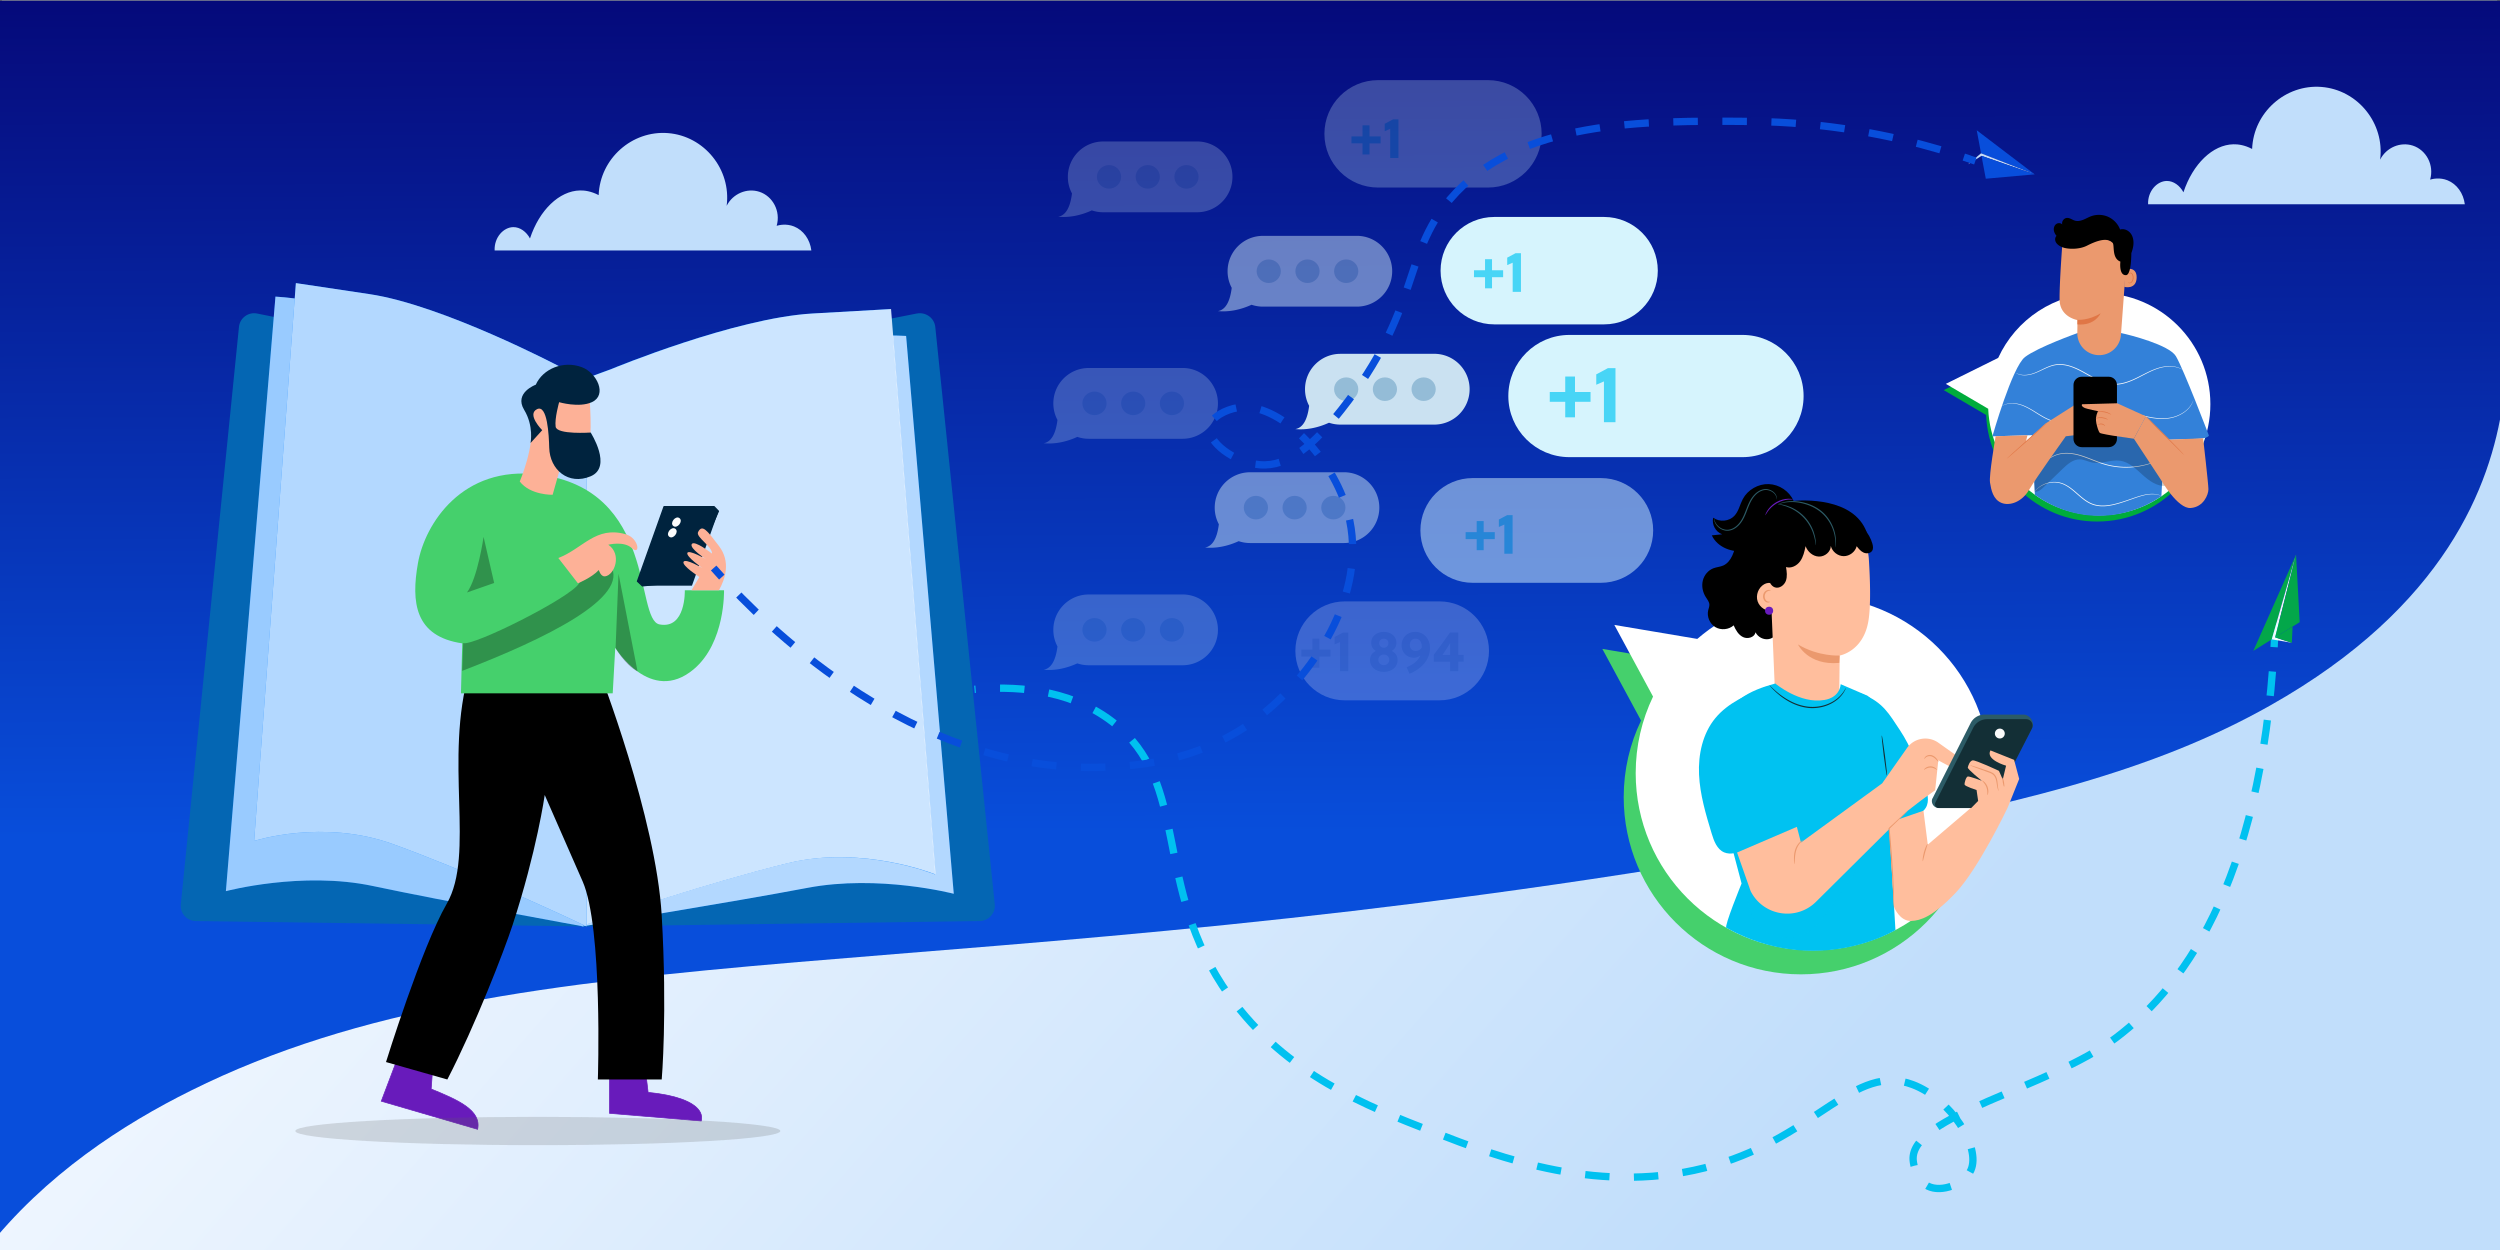 <svg version="1.1" id="Layer_1" xmlns="http://www.w3.org/2000/svg" xmlns:xlink="http://www.w3.org/1999/xlink" x="0" y="0" viewBox="0 0 1024 512" style="enable-background:new 0 0 1024 512" xml:space="preserve"><rect x="0" y="0" width="1024" height="512" fill="#333333" stroke="none"/><style>.st4{fill:#084edb}.st6{fill:#0466b3}.st7{fill:#007cff}.st8{opacity:.7;fill:#fff}.st11{fill:#681bbb}.st12{fill:#45d06c}.st13{fill:#00233e}.st14{fill:#fdb197}.st15{opacity:.3}.st16{fill:#fcfcfc}.st18{fill:#fff}.st19{fill:#132f36}.st22{fill:#fafafa}.st23{opacity:.2}.st24{fill:#eb996e}.st25{fill:#e07646}.st27{fill:#ffbe9d}.st28{fill:#681bbd}.st29{fill:#2c5b66}.st30{fill:#00c2f1}.st31{opacity:.5}.st32{fill-rule:evenodd;clip-rule:evenodd;fill:#d6f4fd}.st33{fill:#48d5f6}.st34{opacity:.25}.st38,.st39{fill-rule:evenodd;clip-rule:evenodd;fill:#cae1f1}.st39{fill:#94bcd7}.st43{fill:none;stroke:#084edb;stroke-width:3;stroke-miterlimit:10}</style><switch><g><defs><path id="SVGID_19_" d="M0 .3h1024v512H0z"/></defs><clipPath id="SVGID_2_"><use xlink:href="#SVGID_19_" style="overflow:visible"/></clipPath><g style="clip-path:url(#SVGID_2_)"><defs><path id="SVGID_21_" d="M-5.42.3h1030.5v512H-5.42z"/></defs><linearGradient id="SVGID_3_" gradientUnits="userSpaceOnUse" x1="315.243" y1="85.265" x2="740.012" y2="458.638"><stop offset="0" style="stop-color:#f1f7ff"/><stop offset="1" style="stop-color:#c1defb"/></linearGradient><use xlink:href="#SVGID_21_" style="overflow:visible;fill:url(#SVGID_3_)"/><clipPath id="SVGID_4_"><use xlink:href="#SVGID_21_" style="overflow:visible"/></clipPath><linearGradient id="SVGID_5_" gradientUnits="userSpaceOnUse" x1="318.332" y1="86.24" x2="740.678" y2="457.484"><stop offset="0" style="stop-color:#f1f7ff"/><stop offset="1" style="stop-color:#c1defb"/></linearGradient><path style="clip-path:url(#SVGID_4_);fill:url(#SVGID_5_)" d="M.78.3h1022.06v512H.78z"/></g><linearGradient id="SVGID_6_" gradientUnits="userSpaceOnUse" x1="509.866" y1="-921.191" x2="508.268" y2="-531.354" gradientTransform="matrix(1 0 0 -1 0 -579.826)"><stop offset="0" style="stop-color:#084edb"/><stop offset="1" style="stop-color:#05006d"/></linearGradient><path style="clip-path:url(#SVGID_2_);fill:url(#SVGID_6_)" d="M1025.08-.43v165.95c-4.89 32.99-23.2 82.83-95.17 123.42-47.19 26.62-103.11 41.38-200.82 58.56-341.6 60.19-513.45 30.83-650.93 99.23-27.3 13.55-59.66 34.2-84.2 65.57V-.43h1031.12z"/><path style="clip-path:url(#SVGID_2_);fill:#c1defb" d="M332.33 102.59H202.6c-.22-5.44 3.7-9.52 7.65-9.56 2.71-.03 5.35 1.85 6.83 4.64 3.84-11.64 11.99-19.49 20.48-19.66 1.81-.04 4.48.26 7.65 1.91.57-14.97 13.68-26.56 28.4-25.4 14.81 1.17 25.96 14.83 24.03 29.77 2.56-5.01 8.33-7.38 13.38-5.74 5.53 1.8 8.83 7.99 7.1 13.93 1.15-.33 4-.96 7.1.27 3.86 1.54 6.55 5.33 7.11 9.84zM1009.59 83.68H879.86c-.22-5.44 3.7-9.52 7.65-9.56 2.71-.03 5.35 1.85 6.83 4.64 3.84-11.64 11.99-19.49 20.48-19.66 1.81-.04 4.48.26 7.65 1.91.57-14.97 13.68-26.56 28.4-25.4 14.81 1.17 25.96 14.83 24.03 29.77 2.56-5.01 8.33-7.38 13.38-5.74 5.53 1.8 8.83 7.99 7.1 13.93 1.15-.33 4-.96 7.1.27 3.86 1.54 6.55 5.34 7.11 9.84z"/><g style="clip-path:url(#SVGID_2_)"><path class="st4" d="m811.43 62.79-1.76-9.43 23.73 18.05z"/><path style="fill:#c5dcf7" d="m811.62 63.84 21.78 7.57-21.97-8.62-5.36 4.52z"/><path class="st4" d="m811.62 63.84 21.78 7.57-20.02 1.79-1.76-9.36"/></g><g style="clip-path:url(#SVGID_2_)"><path class="st6" d="m238.78 155.4 136.7-26.98c3.7-.73 7.23 1.82 7.61 5.49l24.36 236.5c.37 3.64-2.52 6.81-6.26 6.86l-162.42 2.21.01-224.08z"/><path class="st7" d="M238.31 156.05s92.56-20.86 132.83-18.45l19.52 228.49s-30.63-8-60-2.41c-30.2 5.75-92.36 15.79-92.36 15.79l.01-223.42z"/><path class="st8" d="M238.31 156.05s92.56-20.86 132.83-18.45l19.52 228.49s-30.63-8-60-2.41c-30.2 5.75-92.36 15.79-92.36 15.79l.01-223.42z"/><path class="st7" d="M250.51 151.07s50.34-20.85 82.2-22.66l32.09-1.82 18.25 231.6s-29.89-12.15-60.54-4.63c-30.66 7.52-70.06 20.6-83.53 25.45V155.32l11.53-4.25z"/><path d="M250.69 151.07s50.34-20.85 82.2-22.66l32.09-1.82 18.25 231.6s-29.89-12.15-60.54-4.63c-30.66 7.52-70.06 20.6-83.53 25.45V155.32l11.53-4.25z" style="opacity:.8;fill:#fff"/><path class="st6" d="m238.99 155.4-133.67-26.98c-3.61-.73-7.07 1.82-7.44 5.49L74.06 370.4c-.37 3.64 2.46 6.81 6.12 6.86l158.81 2.21V155.4z"/><path class="st7" d="M238.99 155.4s-86.24-31.54-126.16-33.91L92.52 365.02s31.18-8.29 60.2-2.11c29.02 6.18 86.28 16.56 86.28 16.56l-.01-224.07z"/><path d="M238.99 155.4s-86.24-31.54-126.16-33.91L92.52 365.02s31.18-8.29 60.2-2.11c29.02 6.18 86.28 16.56 86.28 16.56l-.01-224.07z" style="opacity:.6;fill:#fff"/><path class="st7" d="M229.25 150.14s-47.78-25.16-77.87-29.66l-30.19-4.52-17.09 228.49s28.05-9.16 56.92 1.31c28.99 10.52 66.4 27.51 79.22 33.71l-.01-224.08-10.98-5.25z"/><path class="st8" d="M229.25 150.14s-47.78-25.16-77.87-29.66l-30.19-4.52-17.09 228.49s28.05-9.16 56.92 1.31c28.99 10.52 66.4 27.51 79.22 33.71l-.01-224.08-10.98-5.25z"/></g><g style="clip-path:url(#SVGID_2_)"><path class="st11" d="M249.68 438.02v17.99l37.56 3.14c1.27-4.76-4.36-10.04-21.76-11.71l-1.3-10.85-14.5 1.43z"/><path class="st11" d="m249.66 456.16-.14-.01v-18.26l14.78-1.46 1.3 10.88c10.87 1.06 18.29 3.71 20.91 7.48.96 1.38 1.25 2.9.85 4.4l-.03.12-37.67-3.15zm.16-18v17.72l37.3 3.12c.34-1.39.05-2.75-.84-4.04-2.58-3.71-9.97-6.33-20.82-7.37l-.12-.01-1.29-10.83-14.23 1.41zM162.96 433.17l-6.78 17.88 39.45 11.52c1.7-7.77-8.12-12.04-19.03-16.51l.81-10.91-14.45-1.98z"/><path class="st11" d="m156.13 451.19-.15-.04 6.84-18.03.04-.11 14.71 2.01-.81 10.94c10.24 4.2 20.78 8.55 19.01 16.64l-.03.15-39.61-11.56zm6.92-17.86-6.69 17.62 39.14 11.43c1.55-7.77-8.88-12.05-18.97-16.19l-.1-.04.81-10.88-14.19-1.94z"/><path d="M245.4 274.79s23.31 59.98 25.64 100.25 0 67.12 0 67.12h-26.16s2.07-62.26-6.22-81.11-15.54-35.42-15.54-35.42-3.22 22.9-13.21 53.41c-3.37 10.28-15.28 41.13-26.68 63.12l-25.12-7.14s14.5-46.84 24.87-64.83c11.8-20.49-1.3-58.84 9.32-95.4h53.1z"/><path class="st12" d="M296.56 241.77H280.5s.52 16.06-10.36 13.99c-10.23-1.95-1-55.38-49.47-61.39-31.34-3.89-46.62 20.2-49.47 36.26-2.85 16.06-1.3 30.05 18.13 32.89l-.52 20.46h62.16l1.04-18.65s14.5 23.57 32.12 8.81c13.04-10.93 12.43-32.37 12.43-32.37z"/><path class="st13" d="m261.15 238.09 1.99 1.87 18.47-1.87 12.62-28.7-1.74-1.81h-20.47z"/><path class="st13" d="m262.94 240.17-2-1.87a.292.292 0 0 1-.08-.32l10.88-30.51c.04-.12.15-.2.28-.2h20.46c.08 0 .16.03.21.09l1.74 1.81c.08.09.11.21.06.32l-12.62 28.69c-.04.1-.14.16-.24.18l-18.46 1.87h-.03c-.07.02-.14-.01-.2-.06zm30.93-30.71-1.51-1.58h-20.13l-10.74 30.13 1.76 1.64 18.16-1.84 12.46-28.35z"/><path class="st13" d="M262.96 239.9h20.46l10.88-30.51h-20.46z"/><path class="st14" d="M241.37 161.74s1.55 16.84-.52 23.57-11.12 5.44-11.12 5.44l-3.37 11.91s-9.07.26-13.47-5.44c0 0 6.46-15.07 4.4-24.35-2.59-11.66 4.66-15.02 11.65-16.58 7-1.55 12.43 5.45 12.43 5.45z"/><path class="st13" d="M242.4 164.74c6.53-2.97 2.02-12.06-4.06-14.34-7.65-2.87-16.01.72-18.88 7.17 0 0-9.02 3.29-4.78 10.28 4.06 6.69 2.63 13.62 2.63 13.62l4.78-5.26s-6.45-6.45-2.15-8.6c4.3-2.15 4.89 10.7 5.02 15.77.24 9.08 7.89 15.53 16.97 11.71 9.08-3.82 0-17.92 0-17.92s-13.86.96-14.34-2.39c-.48-3.35 1.43-10.04 1.43-10.04s8.12 2.39 13.38 0z"/><path d="m202.41 238.79-4.34-18.87s-2.39 16.8-6.79 22.76l11.13-3.89zM250.06 231.54c8.23 13.04-26.42 30.05-60.76 43.25l.41-11.4c3.92 1.51 43.9-18.56 47.4-24.35 3.63-5.98 9.85-12.42 12.95-7.5z" class="st15"/><path class="st14" d="M294.48 241.77c2.59-4.66 4.92-11.66 0-18.13-4.92-6.48-6.86-9.07-8.55-5.7-1.04 2.07 5.96 5.96 5.7 8.81 0 0-7.25-5.7-8.29-3.89-1.04 1.81 5.96 6.22 5.96 6.22s-7.25-4.14-7.77-2.59c-.52 1.55 6.22 6.22 6.22 6.22s-6.99-4.14-7.77-2.59c-.78 1.55 6.48 6.22 6.48 6.22l-3.24 5.44h11.26z"/><ellipse transform="rotate(-51.419 277.07 213.855)" class="st16" cx="277.07" cy="213.85" rx="2.05" ry="1.53"/><ellipse transform="rotate(-51.419 275.385 218.237)" class="st16" cx="275.39" cy="218.23" rx="2.05" ry="1.53"/><path class="st14" d="M236.72 238.92s5.7-2.33 8.55-5.44c0 0 .77 2.83 2.59 2.59 3.89-.52 6.99-9.07 1.3-12.95 0 0 6.32-1.64 9.63 1.38 3.63 3.31 3.02-4.11-2.56-5.69-12.26-3.46-17.44 5.86-27.54 9.75l8.03 10.36z"/><path d="m261.15 275.06-7.8-40.04-1.21 30.45s3.77 6.74 9.01 9.59z" class="st15"/></g><g style="clip-path:url(#SVGID_2_)"><path d="m796.16 159.79 21.45-10.64c7.19-15.68 23.01-26.57 41.39-26.57 25.14 0 45.52 20.38 45.52 45.52s-20.38 45.52-45.52 45.52c-24.51 0-44.48-19.37-45.48-43.63l-17.36-10.2z" style="fill:#00ac3b"/><path class="st18" d="m797.01 157.23 21.45-10.64c7.19-15.68 23.01-26.57 41.39-26.57 25.14 0 45.52 20.38 45.52 45.52s-20.38 45.52-45.52 45.52c-24.51 0-44.48-19.37-45.48-43.63l-17.36-10.2z"/><path class="st19" d="M832.27 160.7c-.09 0-.09 4.28-.01 9.55.08 5.27.22 9.54.31 9.54s.09-4.28.01-9.55c-.09-5.27-.22-9.54-.31-9.54zM849.81 138.1c-.01 0 0 .11.02.32.02.21.07.51.15.89.17.77.54 1.87 1.27 3.08.74 1.2 1.88 2.51 3.48 3.51 1.59 1 3.66 1.59 5.83 1.54 2.17-.07 4.21-.77 5.74-1.86 1.55-1.08 2.6-2.46 3.28-3.7.66-1.25.97-2.37 1.09-3.15.06-.39.1-.69.1-.9.01-.21.01-.32 0-.32-.03 0-.06.43-.22 1.19s-.49 1.85-1.17 3.07c-.68 1.2-1.74 2.53-3.25 3.57-1.5 1.05-3.47 1.72-5.58 1.79-2.11.05-4.12-.51-5.67-1.47-1.57-.95-2.69-2.22-3.44-3.38a11.46 11.46 0 0 1-1.34-2.99c-.21-.76-.26-1.19-.29-1.19zM886.65 161.99c-.09 0-.16 4.17-.16 9.31 0 5.14.07 9.31.15 9.31.09 0 .16-4.17.16-9.31 0-5.14-.07-9.31-.15-9.31z"/><path d="m868.83 136.43-17.92.01s-16.2 5.76-21.47 9.8c-5.27 4.04-13.35 32.49-13.35 32.49l16.18-.48 1.21 24.43c16.58 11.8 36.47 10.94 51.83.61l1.2-23.13s8.92-.26 13.48-.4c4.56-.13 4.77-1.39 4.77-1.39s-10.36-27.22-13.52-32.49c-2.75-4.59-18.76-8.69-22.41-9.45" style="fill:#3381d9"/><path class="st22" d="M825.72 152.75s.2.16.64.37c.43.22 1.12.47 2.05.57.92.1 2.07.04 3.35-.27 1.29-.3 2.68-.88 4.16-1.59 1.49-.69 3.1-1.53 4.96-2.03 1.85-.5 3.95-.47 6.04.07 2.09.53 4.17 1.51 6.24 2.64 2.07 1.14 4.17 2.43 6.48 3.46 2.3 1.03 4.76 1.71 7.16 1.59 2.4-.1 4.63-.84 6.63-1.7 2.01-.86 3.82-1.87 5.55-2.74 1.72-.88 3.36-1.63 4.92-2.14 3.12-1.04 5.87-.97 7.63-.51.89.22 1.55.51 1.98.72.22.1.37.2.49.26.11.06.17.09.17.08 0 0-.05-.04-.15-.11-.11-.06-.26-.17-.47-.29-.42-.24-1.08-.54-1.98-.78-1.77-.51-4.57-.61-7.73.41-1.58.5-3.24 1.24-4.97 2.11-1.74.86-3.55 1.86-5.54 2.71-1.99.84-4.18 1.56-6.53 1.66-2.35.11-4.75-.55-7.02-1.57-2.28-1.02-4.37-2.3-6.46-3.44-2.08-1.14-4.18-2.11-6.32-2.65-2.12-.55-4.29-.57-6.18-.05-1.89.52-3.5 1.37-4.98 2.08-1.48.72-2.84 1.31-4.11 1.62-1.26.32-2.39.4-3.3.32-.91-.08-1.6-.31-2.03-.5-.45-.18-.67-.32-.68-.3zM819.84 166.38c.01.02.26-.15.77-.38s1.3-.53 2.36-.64c1.06-.13 2.38-.08 3.86.29 1.47.36 3.07 1.08 4.72 2.03 1.67.95 3.39 2.16 5.38 3.26 1.97 1.08 4.27 2.12 6.87 2.18 2.59.1 5.21-.81 7.73-1.93 2.53-1.11 5.09-2.45 7.93-3.11 2.84-.64 5.74-.47 8.45-.01 2.72.45 5.28 1.2 7.74 1.85 2.46.65 4.82 1.22 7.07 1.48 2.25.27 4.39.25 6.3-.12 3.82-.75 6.5-2.73 7.82-4.41.69-.84 1.04-1.61 1.29-2.12.09-.25.17-.45.22-.61.05-.14.07-.21.07-.21-.06-.03-.31 1.19-1.67 2.86-1.34 1.64-3.99 3.56-7.77 4.27-1.88.35-3.99.35-6.22.08-2.23-.28-4.58-.85-7.03-1.5s-5.02-1.41-7.76-1.87c-2.73-.47-5.66-.64-8.57.01-2.9.67-5.46 2.03-7.98 3.13-2.51 1.12-5.07 2.01-7.6 1.92-2.52-.05-4.79-1.05-6.75-2.12-1.97-1.09-3.71-2.29-5.39-3.23-1.67-.95-3.29-1.66-4.79-2.01-1.5-.35-2.84-.39-3.91-.24a7.53 7.53 0 0 0-2.38.71c-.53.25-.76.44-.76.44zM832.81 188.75s.16.12.51.25.9.26 1.61.25c.71-.01 1.58-.16 2.53-.52.95-.35 1.95-.92 3.06-1.49 1.11-.58 2.39-1.1 3.85-1.3 1.45-.22 3.03-.19 4.67.07 3.29.49 6.65 2.01 10.24 3.36 1.8.68 3.62 1.23 5.4 1.57 1.79.35 3.54.53 5.21.58 3.35.09 6.35-.36 8.8-.99a28.71 28.71 0 0 0 5.61-2.04c.64-.29 1.11-.58 1.44-.75.15-.08.27-.15.37-.21.08-.05.12-.08.12-.08s-.05.01-.14.05c-.1.05-.23.11-.38.18-.34.16-.81.42-1.46.7-1.28.58-3.17 1.35-5.61 1.94-2.44.59-5.42 1.02-8.74.91-1.66-.06-3.39-.24-5.16-.59-1.77-.34-3.56-.89-5.36-1.56-3.58-1.35-6.97-2.87-10.31-3.35-1.66-.25-3.27-.28-4.75-.04-1.48.22-2.8.77-3.91 1.36-1.12.59-2.1 1.16-3.03 1.52-.92.37-1.77.54-2.47.56-1.39.05-2.09-.43-2.1-.38zM833.33 201.4c.03.03.48-.64 1.59-1.54 1.11-.87 2.98-1.95 5.53-2.19 1.26-.13 2.68.01 4.08.49 1.4.51 2.78 1.36 4.09 2.42 1.32 1.05 2.61 2.28 4.05 3.45 1.43 1.17 3.07 2.28 4.98 2.85 1.91.57 3.89.6 5.73.36 1.85-.23 3.58-.71 5.21-1.2 3.25-.99 6.08-2.18 8.55-2.87 2.46-.71 4.56-.86 5.97-.62 1.41.21 2.13.6 2.15.55 0 0-.04-.03-.13-.07-.11-.04-.24-.1-.4-.17a3.17 3.17 0 0 0-.66-.22c-.27-.08-.58-.16-.93-.21-1.42-.28-3.56-.16-6.04.53-2.49.67-5.32 1.84-8.57 2.81-1.62.49-3.34.95-5.16 1.17-1.81.23-3.74.2-5.6-.36-1.86-.56-3.45-1.64-4.88-2.79-1.43-1.16-2.72-2.39-4.06-3.44-1.34-1.06-2.74-1.92-4.18-2.44-1.45-.48-2.9-.61-4.19-.46-2.6.27-4.48 1.4-5.58 2.32-1.14.93-1.55 1.63-1.55 1.63z"/><path d="M887.08 199.02c-3.64.28-6.88-2.16-9.58-4.61s-5.52-5.19-9.14-5.71c-3.79-.54-7.63 1.51-11.38.76-1.69-.34-3.26-1.23-4.98-1.3-2.83-.11-5.21 2-7.25 3.97-2.65 2.56-5.3 5.13-7.96 7.69-.81.79-2.36 1.96-3.38 1.47l-.2-3.97c1.27-7.14 2.65-14.47 8.15-19.2 4.08-3.51 9.63-4.71 14.98-5.32 6.48-.74 13.48-.65 18.92 2.94 3.63 2.4 6.18 6.16 7.86 10.17s2.54 8.3 3.4 12.56" class="st23"/><path class="st24" d="M817.41 178.68c-.16.94-2.77 16.01-2.3 18.99s1.25 6.9 4.7 8.31c3.45 1.41 8.47-.47 11.29-5.33 2.82-4.86 15.05-21.95 15.05-21.95l9.1-1.1v-15.21l-17.41 11.08-8 7.26.61-2.43-13.04.38z"/><path d="M852.68 183.16h11.05c1.87 0 3.38-1.51 3.38-3.38v-22.09c0-1.87-1.51-3.38-3.38-3.38h-11.05c-1.87 0-3.38 1.51-3.38 3.38v22.09c0 1.86 1.51 3.38 3.38 3.38z"/><path class="st25" d="M838.62 173.08c-.06-.06-3.84 3.21-8.45 7.3-4.61 4.1-8.3 7.47-8.24 7.54.06.06 3.84-3.2 8.45-7.3 4.61-4.1 8.3-7.47 8.24-7.54z"/><path class="st24" d="M902.4 179.53s2.17 18.74 2.17 20.87c0 2.13-1.92 7.26-7.26 7.68-5.34.43-12.17-11.53-12.17-11.53l-11.1-16.86 4.91-9.18 9.6 9.57 13.85-.55z"/><path class="st24" d="m852.84 165.58 14.37-.4 11.74 5.34-4.91 9.18-8.59-1.25s-5.03-.82-5.34-1.13c-.58-.58-1.08-2.36-1.43-3.9-.35-1.58-.18-3.22.51-4.68l.32-.27s-4.73-.99-5.52-1.33c-1.87-.85-1.15-1.56-1.15-1.56z"/><path class="st25" d="M878.96 170.52c-.02.01.18.26.56.68.37.43.93 1.03 1.63 1.76 1.39 1.47 3.36 3.46 5.55 5.63 2.17 2.15 4.14 4.1 5.62 5.57.68.68 1.25 1.25 1.7 1.69.4.4.63.61.65.6.02-.01-.18-.26-.56-.68-.37-.43-.93-1.03-1.62-1.76-1.39-1.47-3.36-3.46-5.55-5.64-2.17-2.15-4.14-4.1-5.62-5.57-.68-.68-1.25-1.25-1.7-1.69-.42-.39-.65-.6-.66-.59zM864.79 169.85c.06-.05-1.03-.95-2.68-1.27-1.65-.34-3 .08-2.97.15.01.1 1.33-.16 2.9.16 1.59.3 2.7 1.04 2.75.96zM858.33 171.45c.03.09 1.15-.35 2.59-.21 1.44.12 2.46.76 2.51.67.06-.05-.95-.86-2.48-.99-1.53-.14-2.67.47-2.62.53zM859.23 174.1c.03.04.19-.07.46-.17s.67-.17 1.1-.11c.43.06.79.23 1.03.4s.36.31.4.28c.03-.02-.03-.22-.26-.45-.22-.24-.63-.48-1.13-.54-.5-.07-.96.06-1.23.23-.28.16-.39.33-.37.36z"/><path class="st24" d="M859.28 145.46a8.957 8.957 0 0 1-8.41-9.04c.03-2.87.07-5.32.07-5.32s-7.27-1.15-7.34-8.41c-.07-7.27 1.23-23.95 1.23-23.95a25.25 25.25 0 0 1 25.37 3.25l1.08.83-2.54 34.37c-.36 4.88-4.57 8.56-9.46 8.27z"/><path class="st25" d="M850.93 130.99s4.59.38 9.48-2.67c0 0-2.25 5.23-9.5 4.55l.02-1.88z"/><path class="st24" d="M870.34 110.31c.12-.05 4.99-1.48 4.83 3.49-.16 4.97-5.11 3.78-5.12 3.64s.29-7.13.29-7.13z"/><path class="st25" d="M871.64 115.61c.02-.02.08.06.23.14.14.07.38.12.65.03.53-.18 1-1 1.05-1.89.03-.45-.05-.89-.2-1.25-.14-.37-.37-.63-.63-.69a.443.443 0 0 0-.52.22c-.07.14-.04.24-.07.24-.01.01-.1-.09-.06-.29.02-.1.09-.21.21-.31.12-.09.3-.14.48-.11.38.04.72.4.88.8.18.4.29.89.26 1.39-.06 1-.61 1.92-1.33 2.11-.35.08-.64-.03-.79-.16-.16-.11-.18-.23-.16-.23z"/><path d="M841.24 94.17c-.08-.9.26-1.87.99-2.4.73-.53 1.87-.5 2.47.18-.34-1.21.65-2.61 1.91-2.69 1.19-.08 2.2.82 3.34 1.13 1.12.31 2.32.04 3.39-.39 1.08-.43 2.08-1.03 3.17-1.43 2.27-.83 4.87-.73 7.07.28a9.397 9.397 0 0 1 4.82 5.17c1.59-.5 3.4.31 4.38 1.66.98 1.35 1.23 3.11 1.04 4.77-.13 1.12-.45 2.2-.83 3.26 0 .09.01.19.01.28-.08 4-.53 8.69-2.23 8.72-2.97.05-2.26-5.55-2.26-5.55-3.65-1.41-2.29-6.87-3.2-7.7-.91-.83-2.82-2.75-10.45 1.15-2.96 1.52-6.91 1.47-9.06.98-.06-.01-.13-.02-.19-.04-.01 0-.03-.01-.04-.01l-.06-.03c-.69-.18-1.35-.44-1.96-.83-.69-.44-1.32-1.03-1.61-1.79-.29-.76-.18-1.72.42-2.27-.6-.71-1.04-1.55-1.12-2.45z"/></g><ellipse id="_x3C_Path_x3E__359_" style="opacity:.21;clip-path:url(#SVGID_2_);fill:#606060" cx="220.3" cy="463.26" rx="99.34" ry="5.8"/><g style="clip-path:url(#SVGID_2_)"><path class="st12" d="m656.32 265.79 33.97 5.73c12.72-10.97 29.26-17.61 47.37-17.61 40.09 0 72.59 32.5 72.59 72.59s-32.5 72.59-72.59 72.59-72.59-32.5-72.59-72.59c0-11.23 2.55-21.86 7.11-31.36l-15.86-29.35z"/><path class="st18" d="m661.23 255.97 33.97 5.73c12.72-10.97 29.26-17.61 47.37-17.61 40.09 0 72.59 32.5 72.59 72.59s-32.5 72.59-72.59 72.59-72.59-32.5-72.59-72.59c0-11.23 2.55-21.86 7.11-31.36l-15.86-29.35z"/><path d="M734.63 205.1c-1.76-3.92-5.87-6.68-10.17-6.82-4.3-.14-8.59 2.33-10.61 6.13-1.2 2.26-1.67 4.95-3.41 6.83-2.16 2.35-6.15 2.72-8.71.81-.7 2.74 1 5.88 3.68 6.79-1.42.15-2.84.29-4.25.44 2.3 5.01 8.58 7.3 14.02 6.33 5.43-.98 10.05-4.57 13.75-8.66"/><path d="m734.6 205.17-13.12 4.3c-4.62 3.05-8.29 7.53-10.11 12.76-.61 1.77-1.03 3.61-1.81 5.32-.78 1.71-1.98 3.31-3.7 4.08-1.26.56-2.69.63-3.99 1.11-2.19.81-3.85 2.81-4.4 5.08-.55 2.26-.05 4.73 1.19 6.7.62.99 1.45 1.95 1.5 3.11.04.79-.29 1.54-.48 2.31-.63 2.61.62 5.55 2.93 6.93 2.31 1.37 5.5 1.06 7.5-.73.84 1.93 1.96 3.91 3.86 4.82 1.9.91 4.71.09 5.1-1.97.95 1.98 3.31 3.18 5.47 2.77 2.16-.41 3.92-2.39 4.07-4.57l35.97-39.24c-5.37-14.38-26.36-13.11-29.98-12.78z"/><path class="st27" d="M728.51 218.82a4.47 4.47 0 0 0-4.01 4.54l2.54 60.41c.1 7.13 13.07 15.57 20.73 15.41 7.73-.16 5.46-8.35 5.57-15.14.19-11.34.18-15.6.19-15.53 0 0 9.77-1.62 11.8-14.34 1.01-6.32.69-16.69.15-25.17-.48-7.63-5.55-16.99-13.17-16.19l-23.8 6.01z"/><path class="st24" d="M753.53 268.51s-8.58.55-17.08-4.54c0 0 4.14 8.74 16.9 7.55l.18-3.01z"/><path class="st27" d="M725.9 239.16c-.97-.67-2.32-.42-3.33.17-2.34 1.35-3.51 4.44-2.64 7 .87 2.56 3.68 4.3 6.36 3.95"/><path d="M745.95 208.58c4.65.15 8.17 1.56 12.25 3.79s7.49 5.9 8.74 10.36c.27.95.42 2.03-.1 2.86-.69 1.1-2.31 1.29-3.5.75s-2.04-1.59-2.84-2.62c-.6 2.33-2.92 4.11-5.34 4.08-2.42-.03-4.7-1.85-5.25-4.2-.02 2.44-2.47 4.46-4.91 4.37-2.45-.09-4.61-1.97-5.43-4.27-.45 2.17-.94 4.41-2.24 6.21-1.3 1.8-3.66 3.03-5.77 2.35.3 1.89.59 3.89-.08 5.69-.67 1.8-2.68 3.25-4.5 2.63-1.77-.61-2.45-2.69-2.86-4.51-.8-3.5-1.48-7.07-1.37-10.66.11-3.59 1.08-7.24 3.28-10.08 2.28-2.94 5.74-4.8 9.35-5.75 3.6-.95 7.37-1.05 11.1-1.01"/><path class="st24" d="M725.01 246.48c-.04-.09-.5.11-1.11-.17-.61-.24-1.16-1.13-1.09-2.17.04-1.05.72-1.81 1.36-2.04.64-.26 1.11-.13 1.13-.23.04-.06-.43-.4-1.27-.21-.41.09-.88.34-1.25.78-.37.43-.6 1.03-.63 1.67-.09 1.28.72 2.45 1.6 2.65.86.21 1.33-.23 1.26-.28z"/><circle class="st28" cx="724.63" cy="250.16" r="1.66"/><path class="st28" d="M734.43 204.53c.01-.05-.77-.27-2.07-.24-1.29.03-3.1.42-4.83 1.42s-2.97 2.37-3.65 3.47c-.68 1.11-.88 1.9-.83 1.91.08.03.39-.7 1.13-1.71.73-1.02 1.95-2.28 3.6-3.23 1.66-.95 3.36-1.38 4.61-1.5 1.24-.13 2.03-.03 2.04-.12z"/><path class="st29" d="M727.76 204.53c.02 0 .03-.13.04-.4 0-.26-.04-.66-.24-1.13-.36-.94-1.49-2.13-3.29-2.55-1.82-.5-4.12.44-5.72 2.2-.82.87-1.51 1.93-2.07 3.09-.57 1.16-1.03 2.4-1.52 3.65s-.99 2.46-1.63 3.53c-.64 1.07-1.43 2-2.32 2.71-.89.71-1.89 1.17-2.88 1.31-.99.17-1.93-.05-2.72-.38a5.815 5.815 0 0 1-2.87-2.79c-.4-.89-.42-1.45-.47-1.44-.02 0-.01.14.01.4.03.26.11.65.28 1.12.37.92 1.24 2.23 2.9 3.03.82.37 1.84.63 2.92.47 1.07-.13 2.16-.62 3.11-1.36.95-.74 1.78-1.71 2.45-2.82.67-1.11 1.19-2.34 1.68-3.6.95-2.52 1.88-4.93 3.46-6.61 1.52-1.69 3.62-2.58 5.31-2.16 1.69.35 2.79 1.42 3.19 2.28.43.88.31 1.46.38 1.45zM751.78 224.17c.02 0 .04-.12.08-.35.03-.23.11-.57.12-1.02.08-.89.05-2.19-.24-3.77-.28-1.58-.9-3.41-1.95-5.26-1.07-1.83-2.59-3.68-4.61-5.09-2.01-1.42-4.21-2.31-6.26-2.82-2.06-.53-3.98-.66-5.58-.57-1.6.09-2.88.38-3.72.68-.43.12-.74.29-.96.38-.21.1-.32.16-.32.17.03.12 1.84-.8 5-.87 1.57-.04 3.45.12 5.45.66 2 .53 4.15 1.41 6.09 2.79 1.96 1.37 3.44 3.14 4.51 4.91 1.04 1.79 1.68 3.57 2 5.1.66 3.08.27 5.06.39 5.06z"/><path class="st29" d="M743.75 223.32c.03 0 .06-.35.03-.99-.02-.64-.12-1.56-.37-2.68-.48-2.22-1.74-5.26-4.14-7.84-2.4-2.59-5.33-4.06-7.51-4.71-1.09-.33-2.01-.5-2.64-.57-.63-.07-.99-.07-.99-.04-.01.09 1.4.21 3.52.95 2.11.72 4.93 2.21 7.25 4.72 2.33 2.51 3.6 5.43 4.16 7.58.59 2.17.59 3.58.69 3.58z"/><path class="st30" d="M745.95 298.43c2.78-8.53 9.59-17.22 17.07-14.09 8.33 3.49 10.64 7.91 15.2 14.76 4.56 6.85 7.36 14.69 10.12 22.45 1.08 3.03 2.12 6.55.46 9.31-1.43 2.38-4.36 3.33-7.05 4.04-6.93 1.84-13.94 3.42-20.99 4.74-2.83.53-5.93.97-8.44-.45-3.18-1.8-4.15-5.84-4.81-9.43-2.32-12.59-4.65-25.18-6.97-37.77"/><path class="st30" d="m753.96 280.25 10.95 4.72c5.54 4.36 7.1 11.82 6.91 18.86l4.55 77.11s-31.94 19.74-69.27-.9c-.97-.54 6.25-18.17 6.25-18.17l-10.17-38.5c-.78-5.54-1.26-17.01.18-22.46 3.71-13.97 13.61-18.15 23.79-20.95 0 0 10.18 8.54 20.12 6.74.01-.01 6.07-.58 6.69-6.45z"/><g class="st23"><path class="st30" d="M768.67 344.45c-6.32 9.16-12.64 18.31-18.96 27.47-2.47 3.58-5.04 7.26-8.7 9.6-5.33 3.4-12.67 3.33-17.92-.18-5.26-3.51-8.13-10.27-7.03-16.49.13-.74.33-1.5.84-2.05.79-.85 2.13-.95 3.24-.62 1.11.33 2.08 1.01 3.1 1.55 5.95 3.16 13.51 1.46 19.09-2.31s9.68-9.3 13.96-14.51c1.58-1.93 3.31-3.9 5.65-4.76 2.34-.86 5.44-.16 6.43 2.13"/></g><path class="st19" d="M756.04 281.84c-.12-.09-.81 2-3.37 4.15-1.26 1.07-3 2.07-5.07 2.75-2.08.67-4.51.99-7.02.71-2.51-.3-4.82-1.08-6.79-2.06-1.97-.97-3.62-2.09-4.93-3.11a40.88 40.88 0 0 1-2.99-2.59c-.68-.65-1.05-1.01-1.08-.98-.02.02.3.43.94 1.12.64.69 1.61 1.65 2.91 2.73a26.86 26.86 0 0 0 4.95 3.25c1.99 1.01 4.36 1.83 6.94 2.14 2.59.29 5.09-.06 7.22-.77 2.13-.73 3.9-1.79 5.16-2.92 1.27-1.13 2.09-2.25 2.54-3.09.25-.4.37-.75.48-.98.08-.22.12-.35.11-.35z"/><path class="st30" d="M723.07 281.39c-7.48 3.13-15.27 6.48-20.44 12.72-5.25 6.34-7.08 14.96-6.7 23.17.38 8.22 2.77 16.19 5.15 24.07.93 3.08 2.18 6.53 5.15 7.79 2.56 1.08 5.49.11 8.08-.9 6.68-2.6 13.27-5.46 19.74-8.56 2.59-1.24 5.36-2.72 6.54-5.34 1.49-3.33-.12-7.16-1.71-10.44-5.59-11.52-11.18-23.05-16.77-34.57"/><path class="st27" d="m736 338.67 1.67 6.43 33.25-24.23 10.18-14.47a9.127 9.127 0 0 1 5.75-3.72 9.22 9.22 0 0 1 7.08 1.52l9.47 6.72s-.26 5.1-2.56 4.08c-2.3-1.02-6.91-3.57-6.91-3.57l-1.28 12.24-5.63 4.08-5.63 4.34-37.54 37.27c-8.09 8.03-21.68 5.81-26.79-4.37l-5.56-15.8 24.5-10.52z"/><path class="st24" d="M738.5 344.18c-.02-.05-.64.15-1.4.86-.76.69-1.55 1.93-1.94 3.44-.39 1.51-.39 2.92-.36 3.92.04 1 .13 1.61.19 1.61.07 0 .11-.62.16-1.61.06-.99.12-2.36.49-3.79.37-1.43 1.07-2.61 1.71-3.32.66-.73 1.2-1.04 1.15-1.11zM793.99 312.06c.05-.04-.11-.43-.5-.99-.39-.55-1.05-1.33-2.11-1.71-1.09-.37-2.16.01-2.68.52-.54.52-.52 1.04-.47 1.03.08.03.19-.4.7-.76.49-.36 1.41-.62 2.29-.31.9.32 1.55.98 2 1.45.44.48.71.81.77.77zM788.04 315.33c.06.05.31-.18.77-.43.45-.25 1.14-.52 1.91-.51.78 0 1.46.27 1.91.53.45.26.7.49.76.44.05-.04-.11-.36-.56-.73-.44-.36-1.2-.73-2.11-.74-.9 0-1.67.36-2.11.72-.45.35-.62.68-.57.72z"/><path class="st19" d="M772.9 317.78c.14-.02-.23-3.75-.82-8.34s-1.18-8.3-1.32-8.28c-.14.02.23 3.75.82 8.34s1.18 8.3 1.32 8.28z"/><path class="st27" d="m787.85 332.07 1.77 13.89 21.18-18.06 11.59 2.8s-11.95 25.09-21.38 35.02c-9.44 9.94-14.53 11.35-18.09 11.5-4.9.21-7.13-5.75-7.13-5.75l-2.13-34.53 14.19-4.87z"/><path class="st24" d="M789.54 345.59c-.12-.06-.94 1.44-1.49 3.46-.56 2.02-.63 3.73-.5 3.74.14.02.43-1.63.98-3.6.54-1.98 1.14-3.54 1.01-3.6z"/><path class="st29" d="M812.85 292.69h15.95c2.41 0 4.57 2.8 3.7 5.08l-16.04 31.24a3.63 3.63 0 0 1-3.23 1.97l-19.44-.04c-2.23-.3-3.04-2.77-2.12-4.12l15.47-30.58a6.375 6.375 0 0 1 5.71-3.55z"/><path class="st19" d="M813.93 294.57h15.95c2 0 3.29 2.11 2.38 3.88l-15.66 30.56a3.63 3.63 0 0 1-3.23 1.97h-19.22c-1.17 0-1.93-1.23-1.4-2.28l15.47-30.58a6.364 6.364 0 0 1 5.71-3.55z"/><path class="st27" d="m815.28 307.36 9.7 3.88 2.08 7.82-4.68 11.64-17.15 2.49 5.02-5.13-.65-4.47s-4.78-1.5-4.9-2.23c-.12-.73.59-3.19 1.33-3.31.73-.12 5.75 1.75 5.75 1.75s-5.94-4.7-5.77-5.46c.17-.76.8-2.69 1.99-2.9 1.18-.21 10.77 4.3 10.77 4.3l1.56 3.55 1.36-5.67s-8.51-2.38-6.41-6.26z"/><path class="st24" d="M814.06 325.7c.06.02.24-.34.33-.97.09-.63.05-1.53-.29-2.45-.34-.92-.9-1.63-1.37-2.05-.48-.42-.85-.57-.88-.52-.1.12 1.17 1.03 1.78 2.74.65 1.71.28 3.22.43 3.25zM818.67 324c.06-.03-.29-.95-.38-2.54-.08-.79-.12-1.77-.49-2.82-.19-.52-.46-1.05-.89-1.5-.43-.45-1.01-.77-1.59-1-2.32-.84-4.41-1.52-5.94-2.02-1.53-.49-2.48-.76-2.51-.69-.02.07.89.45 2.39 1.02 1.49.58 3.59 1.32 5.87 2.15.55.22 1.05.49 1.42.87.38.38.63.85.81 1.32.36.95.45 1.9.57 2.7.2 1.62.68 2.56.74 2.51zM820.9 322.25c.14-.02.11-.88-.06-1.91-.17-1.03-.42-1.85-.56-1.83-.14.02-.11.88.06 1.91.17 1.03.42 1.85.56 1.83z"/><path class="st22" d="M821.16 300.46c0 1.12-.91 2.03-2.03 2.03-1.12 0-2.03-.91-2.03-2.03 0-1.12.91-2.03 2.03-2.03 1.12 0 2.03.91 2.03 2.03z"/><path class="st24" d="M781.4 332.09c-.02-.02-.22.15-.59.47-.42.38-.95.85-1.59 1.42-1.41 1.31-3.32 3.07-5.6 5.18l-.07.07.01.11c.25 3.24.55 7.05.87 11.12.44 5.97.78 11.37.97 15.29.09 1.9.16 3.46.21 4.64.04 1.1.08 1.7.11 1.7s.06-.61.08-1.7c.01-1.1.01-2.69-.05-4.65-.1-3.92-.39-9.34-.83-15.31-.3-4.09-.63-7.91-.94-11.13l-.07.18c2.22-2.16 4.09-3.97 5.48-5.31l1.51-1.51c.34-.36.52-.56.5-.57z"/></g><g style="clip-path:url(#SVGID_2_)"><g id="Group-56_4_" transform="translate(104.3 98.108)" class="st31"><path id="Rectangle_11_" class="st32" d="M498.95 97.71h52.44c11.85 0 21.45 9.61 21.45 21.45 0 11.85-9.61 21.45-21.45 21.45h-52.44c-11.85 0-21.45-9.61-21.45-21.45-.01-11.85 9.6-21.45 21.45-21.45z"/><path id="_x2B_1613_1_" class="st33" d="M496.02 119.85h4.53v-4.53h2.86v4.53h4.55v2.86h-4.55v4.55h-2.86v-4.55h-4.53v-2.86zm19.23 8.85h-3.38v-11.94c-.72.33-1.6.72-2.24.98v-3.05c1.02-.52 2.26-1.17 3.41-1.81h2.22v15.82z"/></g><g id="Group-56-Copy_1_" transform="translate(82.516 119.19)" class="st34"><path id="Rectangle_10_" d="M468.33 127.14h38.78c11.19 0 20.26 9.07 20.26 20.26 0 11.19-9.07 20.26-20.26 20.26h-38.78c-11.19 0-20.26-9.07-20.26-20.26 0-11.19 9.07-20.26 20.26-20.26z" style="fill-rule:evenodd;clip-rule:evenodd;fill:#dce1f8"/><path id="_x2B_1894_1_" d="M450.51 146.9h4.53v-4.53h2.86v4.53h4.55v2.86h-4.55v4.55h-2.86v-4.55h-4.53v-2.86zm19.24 8.84h-3.38V143.8c-.72.33-1.6.72-2.24.98v-3.05c1.02-.52 2.26-1.17 3.41-1.81h2.22v15.82zm17.85-8.32c1.48.86 2.34 1.93 2.34 3.86 0 2.65-2.29 4.74-5.65 4.74s-5.65-2.1-5.65-4.74c0-1.93.86-3 2.34-3.86-1.22-.76-1.86-1.84-1.86-3.41 0-2.72 2.43-4.39 5.17-4.39s5.17 1.67 5.17 4.39c0 1.58-.64 2.65-1.86 3.41zm-3.31 5.82c1.29 0 2.24-.95 2.24-2.17s-.95-2.17-2.24-2.17-2.24.95-2.24 2.17c0 1.21.95 2.17 2.24 2.17zm0-7.11c1.12 0 1.88-.83 1.88-1.88 0-1.07-.76-1.84-1.88-1.84s-1.88.76-1.88 1.84c0 1.05.76 1.88 1.88 1.88zm10.54 10.66-1.19-2.65c2.62-1.12 4.65-2.53 5.6-4.86-.72.6-1.6.95-2.67.95-2.91 0-5.01-2.29-5.01-5.08 0-3.05 2.22-5.53 5.51-5.53 3.86 0 6.15 3.05 6.15 6.53 0 5.18-3.87 8.8-8.39 10.64zm5-10.7c.19-1.88-.69-3.67-2.6-3.67-1.43 0-2.29 1.19-2.29 2.53 0 1.62 1.1 2.5 2.41 2.5.98 0 1.96-.51 2.48-1.36zm14.97 9.65h-3.34v-3.89h-6.7v-2.84c2-2.6 4.58-6.17 6.65-9.11h3.38v9.15h2.22v2.79h-2.22v3.9zm-6.46-6.67h3.12v-4.79c-.93 1.4-2.38 3.81-3.12 4.79z" style="fill:#b2bfdd"/></g><g id="Group-56_3_" transform="translate(120.111 75.405)"><path id="Rectangle_9_" class="st32" d="M522.73 61.78h70.88c13.82 0 25.03 11.21 25.03 25.03s-11.21 25.03-25.03 25.03h-70.88c-13.82 0-25.03-11.21-25.03-25.03s11.21-25.03 25.03-25.03z"/><path id="_x2B_1415_1_" class="st33" d="M514.67 85.16h6.34v-6.34h4v6.34h6.37v4h-6.37v6.37h-4v-6.37h-6.34v-4zm26.93 12.38h-4.74V80.82c-1 .47-2.24 1-3.14 1.37v-4.27c1.43-.73 3.17-1.64 4.77-2.54h3.1v22.16z"/></g><g id="Group-56_2_" transform="translate(108.468 55.135)"><path id="Rectangle_8_" class="st32" d="M503.59 33.73h44.98c12.15 0 22 9.85 22 22s-9.85 22-22 22h-44.98c-12.15 0-22-9.85-22-22s9.85-22 22-22z"/></g><path id="_x2B_1413_1_" class="st33" d="M603.74 110.69h4.53v-4.53h2.86v4.53h4.55v2.86h-4.55v4.55h-2.86v-4.55h-4.53v-2.86zm19.23 8.85h-3.38V107.6c-.72.33-1.6.72-2.24.98v-3.05c1.03-.52 2.26-1.17 3.41-1.81h2.22v15.82z"/><g id="Group-56-Copy-2_1_" transform="translate(88.507 30.622)" style="opacity:.256"><path id="Rectangle_7_" class="st32" d="M475.97 2.2h44.98c12.15 0 22 9.85 22 22s-9.85 22-22 22h-44.98c-12.15 0-22-9.85-22-22s9.85-22 22-22z"/><path id="_x2B_1843_1_" class="st33" d="M465.05 25.24h4.53v-4.53h2.86v4.53h4.55v2.86h-4.55v4.55h-2.86V28.1h-4.53v-2.86zm19.24 8.85h-3.38V22.15c-.72.33-1.6.72-2.24.98v-3.05c1.03-.52 2.26-1.17 3.41-1.81h2.22v15.82z"/></g><g id="Group-75_1_" transform="translate(83.516 78.649)"><path id="Combined-Shape_6_" class="st38" d="M503.94 66.27c8.01 0 14.5 6.49 14.5 14.5s-6.49 14.5-14.5 14.5h-38.42c-1.64 0-3.21-.27-4.68-.77-4.71 2.14-9.31 3.01-13.79 2.61 3.06-.55 4.94-3.73 5.66-9.54a14.41 14.41 0 0 1-1.69-6.79c0-8.01 6.49-14.5 14.5-14.5h38.42z"/><g id="Group-68_6_" transform="translate(6.654 4.054)"><ellipse id="Oval_9_" class="st39" cx="461.23" cy="76.71" rx="4.96" ry="4.83"/><ellipse id="Oval-Copy_6_" class="st39" cx="477.09" cy="76.71" rx="4.96" ry="4.83"/><ellipse id="Oval-Copy-2_6_" class="st39" cx="492.95" cy="76.71" rx="4.96" ry="4.83"/></g></g><g id="Group-75-Copy-2_1_" transform="translate(70.21 58.378)" class="st31"><path id="Combined-Shape_5_" class="st38" d="M485.53 38.22c8.01 0 14.5 6.49 14.5 14.5s-6.49 14.5-14.5 14.5h-38.42c-1.64 0-3.21-.27-4.68-.77-4.71 2.14-9.31 3.01-13.79 2.61 3.06-.55 4.94-3.73 5.66-9.54a14.41 14.41 0 0 1-1.69-6.79c0-8.01 6.49-14.5 14.5-14.5h38.42z"/><g id="Group-68_5_" transform="translate(6.654 4.054)"><ellipse id="Oval_8_" class="st39" cx="442.81" cy="48.66" rx="4.96" ry="4.83"/><ellipse id="Oval-Copy_5_" class="st39" cx="458.68" cy="48.66" rx="4.96" ry="4.83"/><ellipse id="Oval-Copy-2_5_" class="st39" cx="474.54" cy="48.66" rx="4.96" ry="4.83"/></g></g><g id="Group-75-Copy-3_1_" transform="translate(68 99)" class="st31"><path id="Combined-Shape_4_" class="st38" d="M482.47 94.43c8.01 0 14.5 6.49 14.5 14.5s-6.49 14.5-14.5 14.5h-38.42c-1.64 0-3.21-.27-4.68-.77-4.71 2.14-9.31 3.01-13.79 2.61 3.06-.55 4.94-3.73 5.66-9.54a14.41 14.41 0 0 1-1.69-6.79c0-8.01 6.49-14.5 14.5-14.5h38.42z"/><g id="Group-68_4_" transform="translate(6.654 4.054)"><ellipse id="Oval_7_" class="st39" cx="439.76" cy="104.87" rx="4.96" ry="4.83"/><ellipse id="Oval-Copy_4_" class="st39" cx="455.62" cy="104.87" rx="4.96" ry="4.83"/><ellipse id="Oval-Copy-2_4_" class="st39" cx="471.48" cy="104.87" rx="4.96" ry="4.83"/></g></g><g id="Group-75-Copy-4_1_" transform="translate(40.268 120)" class="st34"><path id="Combined-Shape_3_" class="st38" d="M444.1 123.49c8.01 0 14.5 6.49 14.5 14.5s-6.49 14.5-14.5 14.5h-38.42c-1.64 0-3.21-.27-4.68-.77-4.71 2.14-9.31 3.01-13.79 2.61 3.06-.55 4.94-3.73 5.66-9.54a14.41 14.41 0 0 1-1.69-6.79c0-8.01 6.49-14.5 14.5-14.5h38.42z"/><g id="Group-68_3_" transform="translate(6.654 4.054)"><ellipse id="Oval_6_" class="st39" cx="401.38" cy="133.93" rx="4.96" ry="4.83"/><ellipse id="Oval-Copy_3_" class="st39" cx="417.24" cy="133.93" rx="4.96" ry="4.83"/><ellipse id="Oval-Copy-2_3_" class="st39" cx="433.1" cy="133.93" rx="4.96" ry="4.83"/></g></g><g id="Group-75-Copy-6_1_" transform="translate(40.268 81.081)" class="st34"><path id="Combined-Shape_2_" class="st38" d="M444.1 69.64c8.01 0 14.5 6.49 14.5 14.5s-6.49 14.5-14.5 14.5h-38.42c-1.64 0-3.21-.27-4.68-.77-4.71 2.14-9.31 3.01-13.79 2.61 3.06-.55 4.94-3.73 5.66-9.54a14.41 14.41 0 0 1-1.69-6.79c0-8.01 6.49-14.5 14.5-14.5h38.42z"/><g id="Group-68_2_" transform="translate(6.654 4.054)"><ellipse id="Oval_5_" class="st39" cx="401.38" cy="80.08" rx="4.96" ry="4.83"/><ellipse id="Oval-Copy_2_" class="st39" cx="417.24" cy="80.08" rx="4.96" ry="4.83"/><ellipse id="Oval-Copy-2_2_" class="st39" cx="433.1" cy="80.08" rx="4.96" ry="4.83"/></g></g><g id="Group-75-Copy-5_1_" transform="translate(42.763 42.162)" class="st34"><path id="Combined-Shape_1_" class="st38" d="M447.55 15.78c8.01 0 14.5 6.49 14.5 14.5s-6.49 14.5-14.5 14.5h-38.42c-1.64 0-3.21-.27-4.68-.77-4.71 2.14-9.31 3.01-13.79 2.61 3.06-.55 4.94-3.73 5.66-9.54a14.41 14.41 0 0 1-1.69-6.79c0-8.01 6.49-14.5 14.5-14.5h38.42z"/><g id="Group-68_1_" transform="translate(6.654 4.054)"><ellipse id="Oval_4_" class="st39" cx="404.84" cy="26.22" rx="4.96" ry="4.83"/><ellipse id="Oval-Copy_1_" class="st39" cx="420.7" cy="26.22" rx="4.96" ry="4.83"/><ellipse id="Oval-Copy-2_1_" class="st39" cx="436.56" cy="26.22" rx="4.96" ry="4.83"/></g></g></g><path style="clip-path:url(#SVGID_2_);fill:none;stroke:#00c1f0;stroke-width:3;stroke-miterlimit:10;stroke-dasharray:10,10" d="M931.95 255.08c-3.89 102.16-35.55 147.6-65.24 170.01-27.37 20.66-84.38 31.84-83.09 50.05.17 2.4 1.57 8.43 6.01 10.69 5.63 2.87 15.07-.88 17.63-6.5 4.29-9.4-8.26-29.26-23.88-35.11-23.79-8.9-39.05 20.84-81.04 33.01-46 13.34-88.96-3.35-115.36-13.61-27.03-10.5-60.38-23.5-83.46-55.77-32.33-45.21-15.09-87.13-47.97-112.27-18.47-14.13-41.69-14.49-56.4-13.23"/><path style="clip-path:url(#SVGID_2_);fill:#03a74a" d="m940.46 227.18-17.5 39.42 7.55-4.73z"/><path style="opacity:.94;clip-path:url(#SVGID_2_);fill:#fff;enable-background:new" d="m938.74 263.3-8.23-1.43 9.95-34.69-8.57 33.9z"/><path style="clip-path:url(#SVGID_2_);fill:#03a74a" d="m939.05 256.65-.32 6.66-6.84-2.23z"/><path style="clip-path:url(#SVGID_2_);fill:#03a74a" d="m931.89 261.08 10.06-6.23-1.49-27.67-8.57 33.9"/><g style="clip-path:url(#SVGID_2_)"><path class="st43" d="M809.1 65.96c-1.5-.53-3.08-1.07-4.73-1.62"/><path d="M794.78 61.34c-19.58-5.76-46.3-11.36-78.05-11.61-43.42-.34-94.99-.75-122.79 31.89-19.79 23.23-11.96 45.03-44.56 86.27-10.78 13.63-21.36 23.48-33.34 22.47-10.57-.9-21.57-9.41-20.65-15.47.62-4.12 6.81-7.14 11.63-7.92 16.6-2.7 38.93 20 45.13 43.29 8.75 32.87-14.55 67.49-38.49 84.94-23.39 17.05-48.47 18.47-60.85 19.01-73.01 3.19-131.38-50.53-153.73-74.14" style="fill:none;stroke:#084edb;stroke-width:3;stroke-miterlimit:10;stroke-dasharray:10.046,10.046"/><path class="st43" d="M295.65 236.38c-1.31-1.43-2.42-2.68-3.34-3.72"/></g></g></switch></svg>
